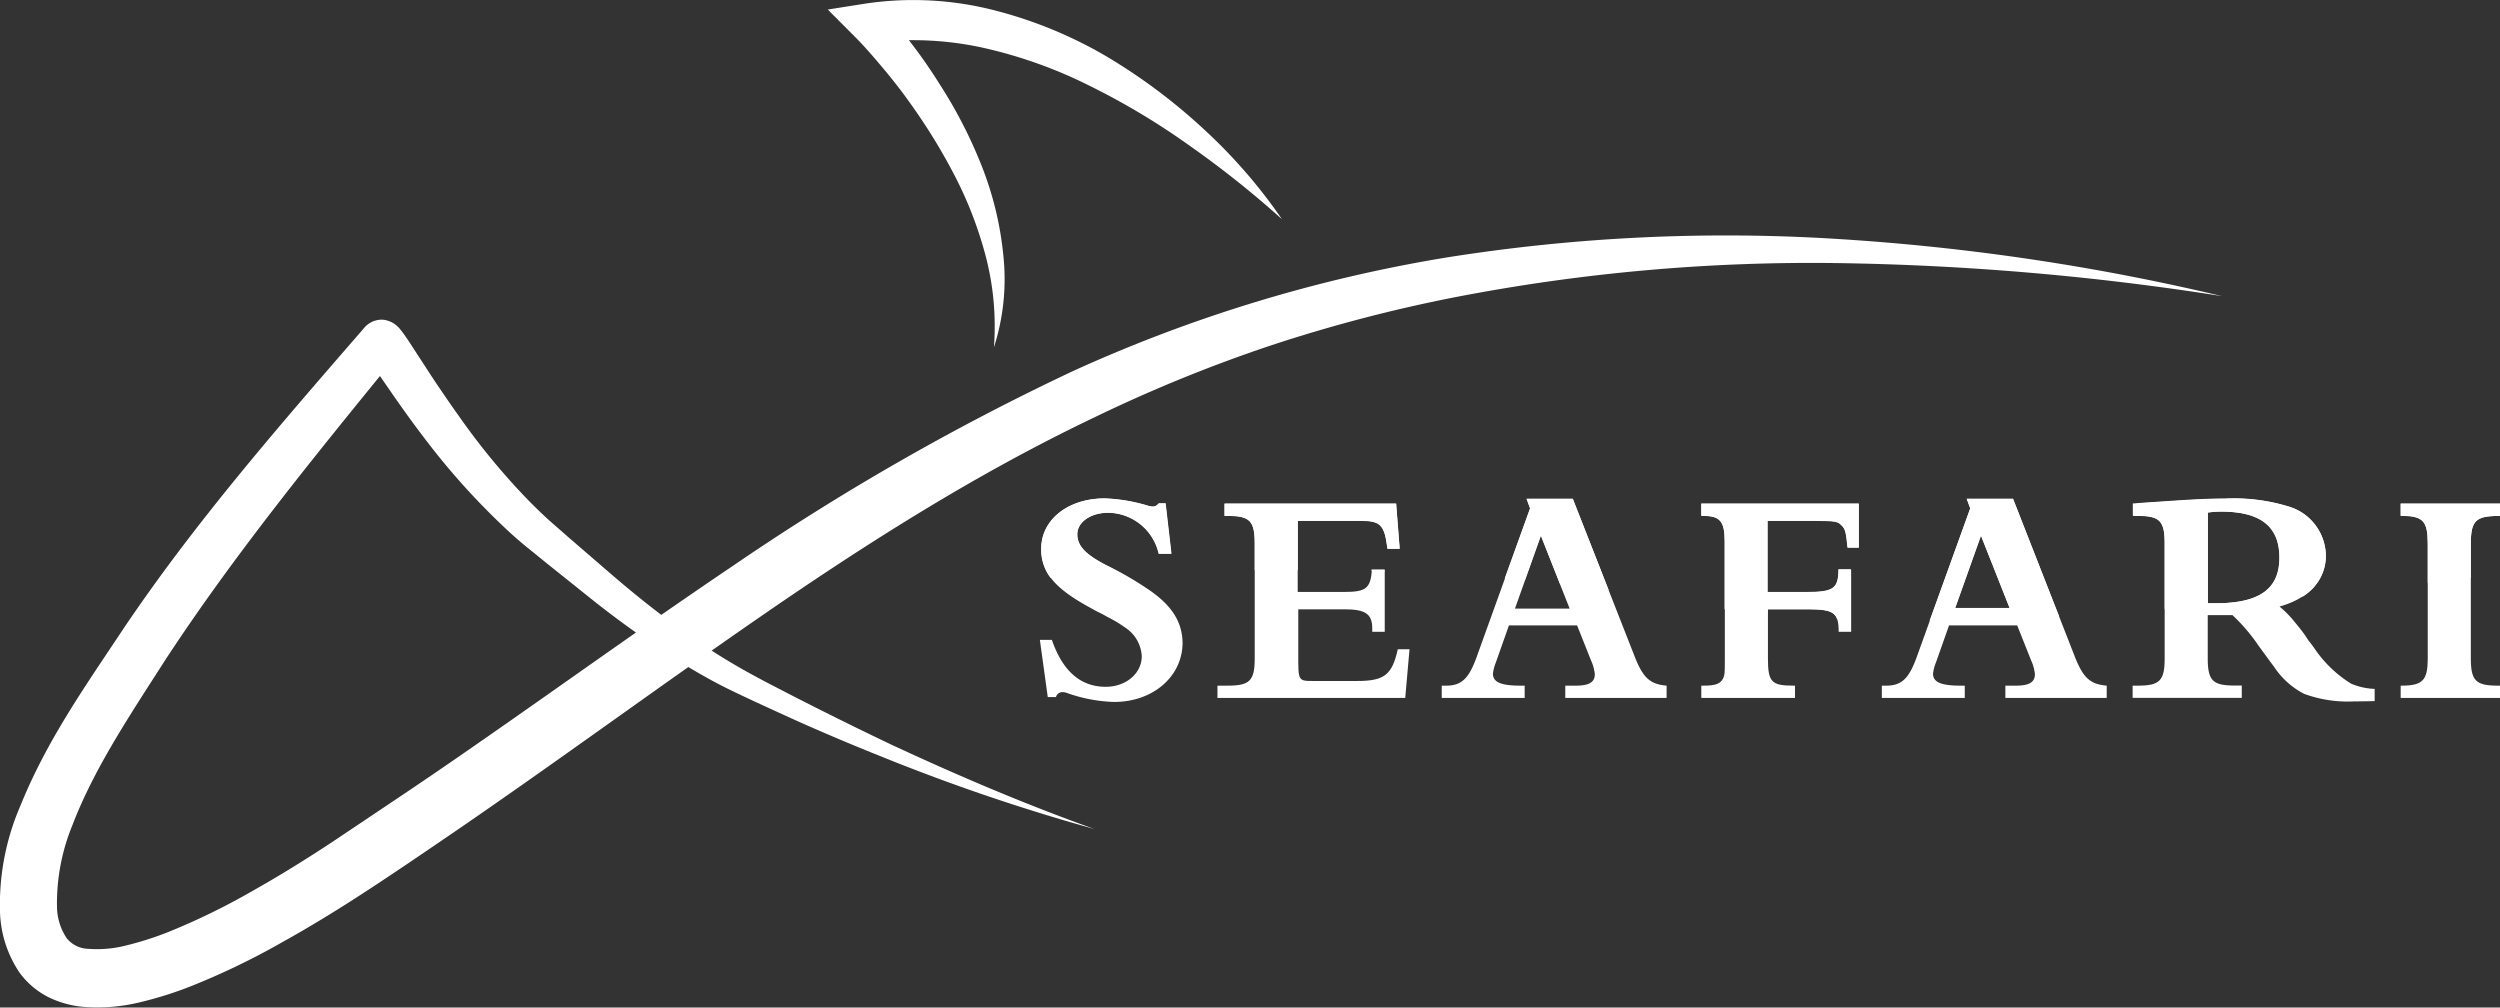 <svg xmlns="http://www.w3.org/2000/svg" viewBox="0 0 262.27 105.7"><rect x="0" y="0" width="262.27" height="105.7" fill="#333333" stroke="none"/><g id="Calque_2" data-name="Calque 2"><g id="Calque_1-2" data-name="Calque 1"><path d="M233.12,31.07A284.65,284.65,0,0,0,192.7,27.6a196.35,196.35,0,0,0-40.11,3.59,159.28,159.28,0,0,0-19.39,5.09,156.71,156.71,0,0,0-18.52,7.57c-12.07,5.76-23.44,12.94-34.54,20.59s-22,15.69-33.3,23.4c-2.84,1.93-5.59,3.81-8.49,5.7s-5.84,3.7-8.89,5.39a76.39,76.39,0,0,1-9.55,4.58,39.31,39.31,0,0,1-5.29,1.65,18.71,18.71,0,0,1-6.08.45,10.48,10.48,0,0,1-3.46-1,8.56,8.56,0,0,1-3-2.53A12,12,0,0,1,0,95.65,26.12,26.12,0,0,1,2.17,84.46C4.91,77.69,8.94,72,12.68,66.36c7.67-11.47,16.7-21.78,25.56-32l.13-.15.17-.14a2.4,2.4,0,0,1,1.38-.53,2.08,2.08,0,0,1,.75.1,3.39,3.39,0,0,1,.49.2l.18.11a3.24,3.24,0,0,1,.39.32,2.2,2.2,0,0,1,.28.31l.31.4.46.66.81,1.24,1.57,2.42q1.58,2.39,3.23,4.7a71.82,71.82,0,0,0,7.21,8.66c.66.66,1.33,1.31,2,1.92l2.17,1.9,4.38,3.78a109.79,109.79,0,0,0,9,7c1.56,1.06,3.17,2.06,4.83,3s3.4,1.82,5.1,2.7q5.15,2.64,10.37,5.13c7,3.26,14.1,6.29,21.39,8.89a207.21,207.21,0,0,1-22-7.46c-3.61-1.44-7.19-2.95-10.72-4.57-1.78-.81-3.52-1.61-5.29-2.46s-3.51-1.83-5.19-2.86a101,101,0,0,1-9.6-6.79l-4.55-3.64-2.27-1.84c-.78-.64-1.54-1.3-2.27-2a74.69,74.69,0,0,1-8-8.84c-1.21-1.56-2.37-3.16-3.49-4.76l-1.66-2.4L39,38.18l-.38-.53-.14-.16,0,0a1.72,1.72,0,0,0,.26.2l.13.09a2.4,2.4,0,0,0,.45.17,1.89,1.89,0,0,0,.7.09,2.22,2.22,0,0,0,1.35-.51l.3-.3c-8.58,10.52-17.14,21-24.43,32.16-3.65,5.7-7.39,11.28-9.64,17.17a21.57,21.57,0,0,0-1.62,8.65A6.06,6.06,0,0,0,7,98.43a3,3,0,0,0,2.26,1.11,12.23,12.23,0,0,0,4-.36,33.58,33.58,0,0,0,4.41-1.41,71.39,71.39,0,0,0,8.76-4.27c2.87-1.61,5.7-3.37,8.49-5.21l8.4-5.63c11.17-7.55,22.12-15.58,33.44-23.21A257.72,257.72,0,0,1,112.41,39a155,155,0,0,1,39.42-12,186.77,186.77,0,0,1,40.95-1.93A237.79,237.79,0,0,1,233.12,31.07Z" style="fill:#fff"/><path d="M134.49,23a102.47,102.47,0,0,0-9.71-7.73A75.36,75.36,0,0,0,114.31,9a48.55,48.55,0,0,0-11.23-4,34.23,34.23,0,0,0-11.63-.51L92.62,1a52.73,52.73,0,0,1,5.93,7.79A49.13,49.13,0,0,1,103,17.44a34.74,34.74,0,0,1,2.27,9.47,23.34,23.34,0,0,1-1,9.53,29.12,29.12,0,0,0-.78-9.25,41.1,41.1,0,0,0-3.22-8.54,61.45,61.45,0,0,0-4.76-7.79c-.88-1.25-1.82-2.45-2.8-3.62s-2-2.36-3-3.36L86.84,1l4-.63A34.16,34.16,0,0,1,104,1a45.56,45.56,0,0,1,12,4.87,60.37,60.37,0,0,1,10.21,7.61A55.4,55.4,0,0,1,134.49,23Z" style="fill:#fff"/><path d="M116.88,73.64a16,16,0,0,1-4.94-.94,1.31,1.31,0,0,0-.46-.09.69.69,0,0,0-.7.52h-.86l-.83-6h1.26c1.13,3.27,3,4.92,5.65,4.92,2.13,0,3.78-1.41,3.78-3.21a3.81,3.81,0,0,0-1.74-3,13,13,0,0,0-1.83-1.1l-.61-.34-.61-.3-.61-.34c-3.67-2-5.13-3.63-5.13-6.2,0-3,2.78-5.28,6.65-5.28a17.92,17.92,0,0,1,4.52.76,2.29,2.29,0,0,0,.52.1c.22,0,.37-.07.64-.34h.71l.61,5.28h-1.32a5.5,5.5,0,0,0-5.31-4.3c-1.86,0-3.24,1-3.24,2.26s.89,2.13,3,3.23a34.93,34.93,0,0,1,4.27,2.45c2.6,1.71,3.76,3.51,3.76,5.8C124,71,120.94,73.64,116.88,73.64Z" style="fill:#fff"/><path d="M147.42,73.22h-19.7V71.93h1.07c2.32,0,2.84-.51,2.84-2.87V57c0-2.35-.52-2.87-2.84-2.87h-.33V52.85h18l.37,4.73h-1.28c-.31-2.5-.71-2.93-2.81-2.93h-6.6V62.1H141c2.32,0,2.77-.37,2.93-2.32h1.34v6.5h-1.31v-.36c0-1.53-.74-2-2.93-2h-4.83v4.61c0,3-.06,2.91,1.77,2.91h4.4c2.84,0,3.67-.62,4.27-3.33h1.23Z" style="fill:#fff"/><path d="M164.21,73.22V71.93h1.1c1.41,0,2-.36,2-1.22a4.76,4.76,0,0,0-.4-1.43l-1.46-3.67h-7.15l-1.37,3.88a4.58,4.58,0,0,0-.31,1.19c0,.89.86,1.25,2.87,1.25h.46v1.29h-8.7V71.93h.46c1.61,0,2.38-.73,3.2-3l5.62-15.6-.37-1H165L171.54,69c.86,2.14,1.59,2.78,3.3,2.93v1.29Zm-2.56-17-2.72,7.63h5.74Z" style="fill:#fff"/><path d="M193.84,57.46c-.16-1.62-.25-2-.65-2.35s-.45-.46-2.87-.46h-4.88v7.48h4c2.93,0,3.42-.33,3.45-2.38h1.31v6.53h-1.31c0-2-.49-2.35-3.21-2.35h-4.21v5.13c0,2.48.36,2.87,2.66,2.87h.18v1.29h-9.83V71.93h.21c1.28,0,1.77-.18,2.08-.76.15-.34.18-.4.18-1.89V56.79c0-2.08-.49-2.66-2.26-2.66h-.19V52.85H195v4.61Z" style="fill:#fff"/><path d="M210.38,73.22V71.93h1.1c1.41,0,2-.36,2-1.22a4.76,4.76,0,0,0-.4-1.43l-1.46-3.67h-7.15l-1.37,3.88a4.58,4.58,0,0,0-.31,1.19c0,.89.86,1.25,2.87,1.25h.46v1.29h-8.7V71.93h.45c1.62,0,2.39-.73,3.21-3l5.62-15.6-.37-1h4.86L217.71,69c.86,2.14,1.59,2.78,3.3,2.93v1.29Zm-2.56-17-2.72,7.63h5.74Z" style="fill:#fff"/><path d="M247,73.58a13.26,13.26,0,0,1-5.28-.79A8.38,8.38,0,0,1,238.6,70c-.33-.46.21.3-1.68-2.29a18.82,18.82,0,0,0-2.72-3.18h-2.59v4.52c0,2.36.52,2.87,2.84,2.87h.73v1.29H223.73V71.93h.52c2.32,0,2.84-.51,2.84-2.87V57c0-2.35-.52-2.87-2.84-2.87h-.46V52.85H224c.48-.06-.31,0,2.9-.21s4.64-.31,6.5-.31a19.58,19.58,0,0,1,6.69.82A5.45,5.45,0,0,1,244,58.32c0,2.5-1.81,4.48-4.86,5.31a11.09,11.09,0,0,1,1.59,1.62c.34.42.76.91,1.13,1.46l.3.46.34.43.31.43a12.66,12.66,0,0,0,3.84,3.69,6.91,6.91,0,0,0,2.47.55v1.28C248,73.58,247.67,73.58,247,73.58ZM233,53.67a9.93,9.93,0,0,0-1.37.1v9.52h.79c4.64,0,6.72-1.46,6.72-4.79S237.13,53.67,233,53.67Z" style="fill:#fff"/><path d="M251.85,73.22V71.93h.1c2.23,0,2.74-.58,2.74-2.87V57c0-2.32-.51-2.87-2.74-2.87h-.1V52.85h10.42v1.28h-.22c-2.32,0-2.84.52-2.84,2.87V69.06c0,2.36.52,2.87,2.84,2.87h.22v1.29Z" style="fill:#fff"/><path d="M254.69,57v4.15l4.52-.55V57c0-2.35.52-2.87,2.84-2.87h.22V52.82H251.85V54.1h.1C254.18,54.1,254.69,54.65,254.69,57Z" style="fill:#fff"/><path d="M227.09,57v6.9c4.88-.41,9.74-.88,14.53-1.34A5,5,0,0,0,244,58.28a5.45,5.45,0,0,0-3.94-5.16,19.58,19.58,0,0,0-6.69-.82c-1.86,0-3.42.09-6.5.3s-2.42.16-2.9.22h-.22V54.1h.46C226.57,54.1,227.09,54.62,227.09,57Zm4.52-3.23a9.93,9.93,0,0,1,1.37-.1c4.15,0,6.14,1.56,6.14,4.83s-2.08,4.79-6.72,4.79h-.79Z" style="fill:#fff"/><path d="M202.43,65.12c4.53,0,9.06-.19,13.59-.45l-4.84-12.34h-4.86l.37,1Zm8.41-1.34H205.1l2.72-7.63Z" style="fill:#fff"/><path d="M180.92,56.76v7.16c1.5.19,3,.36,4.52.5V63.9h4.21c1.94,0,2.76.19,3.06,1l1.46.06V59.72h-1.31c0,2.05-.52,2.38-3.45,2.38h-4V54.62h4.88c2.42,0,2.45.06,2.87.46s.49.73.65,2.35H195V52.82H178.47V54.1h.19C180.43,54.1,180.92,54.68,180.92,56.76Z" style="fill:#fff"/><path d="M157.86,60.67l2.12.18,1.67-4.7,2,5.07c1.71.2,3.41.42,5.11.68L165,52.33h-4.86l.37,1Z" style="fill:#fff"/><path d="M143.88,59.75c0,.06,0,.11,0,.16l1.36.05v-.21Z" style="fill:#fff"/><path d="M131.63,57v2.81h4.52V54.62h6.6c2.1,0,2.5.43,2.81,2.93h1.28l-.37-4.73h-18V54.1h.33C131.11,54.1,131.63,54.62,131.63,57Z" style="fill:#fff"/><path d="M117.7,60.19l-1.7-.9c-2.08-1.1-3-2-3-3.24s1.38-2.25,3.24-2.25a5.5,5.5,0,0,1,5.31,4.3h1.32l-.61-5.28h-.71a.81.81,0,0,1-.64.33,2.16,2.16,0,0,1-.52-.09,17.49,17.49,0,0,0-4.52-.76c-3.87,0-6.65,2.23-6.65,5.28a4.85,4.85,0,0,0,1,3.05Q114,60.38,117.7,60.19Z" style="fill:#fff"/></g></g></svg>